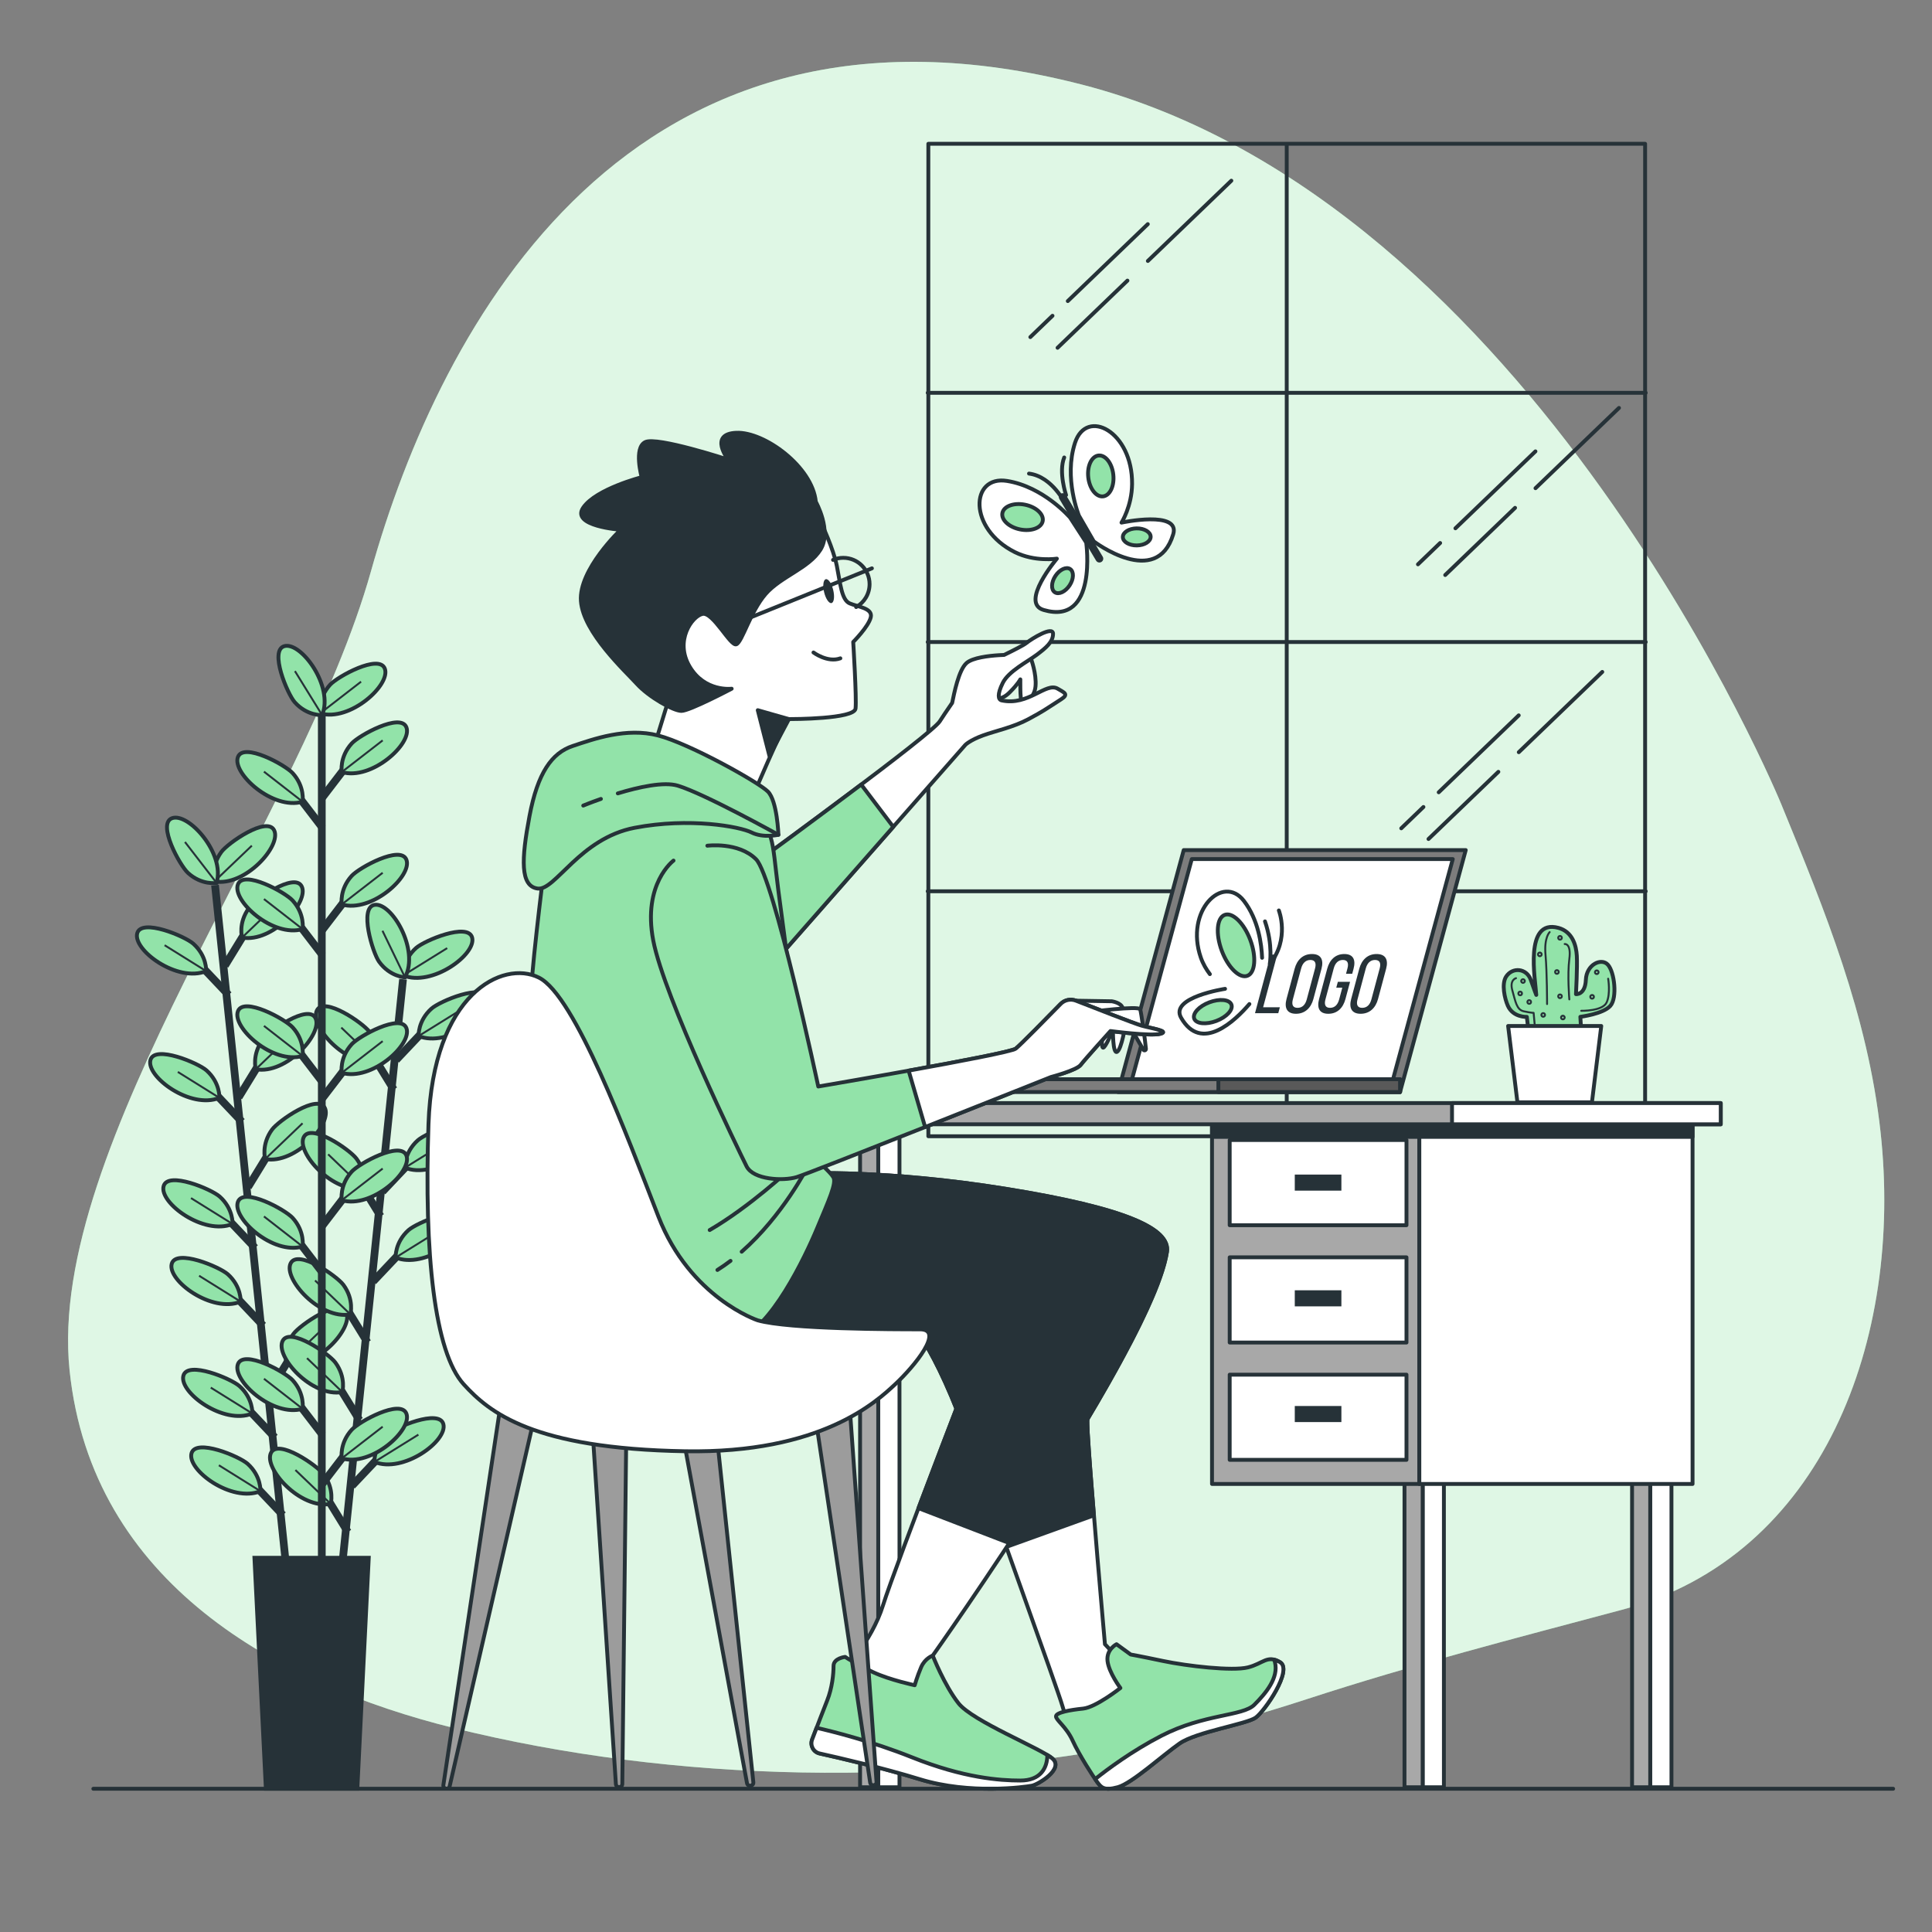 <?xml version="1.0" encoding="utf-8"?>
<!-- Generator: Adobe Illustrator 27.5.0, SVG Export Plug-In . SVG Version: 6.00 Build 0)  -->
<svg version="1.1" xmlns="http://www.w3.org/2000/svg" xmlns:xlink="http://www.w3.org/1999/xlink" x="0px" y="0px"
	 viewBox="0 0 500 500" style="enable-background:new 0 0 500 500;" xml:space="preserve">
<rect x="0" y="0" width="500" height="500" fill="#808080" stroke="none"/>
<g id="Background_Simple">
	<g>
		<path style="fill:#92E3A9;" d="M461,208.154c0,0-64-156.116-181-186.262S113.929,83.926,96,147.861
			C78.071,211.796,12,296.44,18,354.58c5.702,55.255,54.131,81.394,99.361,92.608c57.488,14.253,122.815,15.335,180.52,3.454
			c13.729-2.827,27.196-6.624,40.565-10.982c27.115-8.842,53.724-15.691,81.186-23.016c52.241-13.936,72.942-70.048,67.046-123.742
			C483.359,262.688,472.285,235.653,461,208.154z"/>
		<path style="opacity:0.7;fill:#FFFFFF;" d="M461,208.154c0,0-64-156.116-181-186.262S113.929,83.926,96,147.861
			C78.071,211.796,12,296.44,18,354.58c5.702,55.255,54.131,81.394,99.361,92.608c57.488,14.253,122.815,15.335,180.52,3.454
			c13.729-2.827,27.196-6.624,40.565-10.982c27.115-8.842,53.724-15.691,81.186-23.016c52.241-13.936,72.942-70.048,67.046-123.742
			C483.359,262.688,472.285,235.653,461,208.154z"/>
	</g>
</g>
<g id="Window">
	<g>
		
			<rect x="240.254" y="37.213" style="fill:none;stroke:#263238;stroke-linecap:round;stroke-linejoin:round;stroke-miterlimit:10;" width="185.499" height="256.845"/>
		
			<line style="fill:none;stroke:#263238;stroke-linecap:round;stroke-linejoin:round;stroke-miterlimit:10;" x1="333.003" y1="37.364" x2="333.003" y2="294.95"/>
		
			<line style="fill:none;stroke:#263238;stroke-linecap:round;stroke-linejoin:round;stroke-miterlimit:10;" x1="425.909" y1="166.157" x2="240.097" y2="166.157"/>
		
			<line style="fill:none;stroke:#263238;stroke-linecap:round;stroke-linejoin:round;stroke-miterlimit:10;" x1="425.909" y1="101.657" x2="240.097" y2="101.657"/>
		
			<line style="fill:none;stroke:#263238;stroke-linecap:round;stroke-linejoin:round;stroke-miterlimit:10;" x1="425.909" y1="230.657" x2="240.097" y2="230.657"/>
		<g>
			
				<line style="fill:none;stroke:#263238;stroke-linecap:round;stroke-linejoin:round;stroke-miterlimit:10;" x1="392.098" y1="131.43" x2="374.02" y2="148.813"/>
			
				<line style="fill:none;stroke:#263238;stroke-linecap:round;stroke-linejoin:round;stroke-miterlimit:10;" x1="418.991" y1="105.571" x2="397.387" y2="126.344"/>
			
				<line style="fill:none;stroke:#263238;stroke-linecap:round;stroke-linejoin:round;stroke-miterlimit:10;" x1="372.707" y1="140.529" x2="366.969" y2="146.046"/>
			
				<line style="fill:none;stroke:#263238;stroke-linecap:round;stroke-linejoin:round;stroke-miterlimit:10;" x1="397.37" y1="116.814" x2="376.664" y2="136.723"/>
		</g>
		<g>
			
				<line style="fill:none;stroke:#263238;stroke-linecap:round;stroke-linejoin:round;stroke-miterlimit:10;" x1="291.778" y1="72.621" x2="273.7" y2="90.004"/>
			
				<line style="fill:none;stroke:#263238;stroke-linecap:round;stroke-linejoin:round;stroke-miterlimit:10;" x1="318.671" y1="46.763" x2="297.066" y2="67.536"/>
			
				<line style="fill:none;stroke:#263238;stroke-linecap:round;stroke-linejoin:round;stroke-miterlimit:10;" x1="272.387" y1="81.72" x2="266.649" y2="87.238"/>
			
				<line style="fill:none;stroke:#263238;stroke-linecap:round;stroke-linejoin:round;stroke-miterlimit:10;" x1="297.05" y1="58.006" x2="276.345" y2="77.915"/>
		</g>
		<g>
			
				<line style="fill:none;stroke:#263238;stroke-linecap:round;stroke-linejoin:round;stroke-miterlimit:10;" x1="387.774" y1="199.751" x2="369.695" y2="217.134"/>
			
				<line style="fill:none;stroke:#263238;stroke-linecap:round;stroke-linejoin:round;stroke-miterlimit:10;" x1="414.666" y1="173.893" x2="393.062" y2="194.666"/>
			
				<line style="fill:none;stroke:#263238;stroke-linecap:round;stroke-linejoin:round;stroke-miterlimit:10;" x1="368.382" y1="208.85" x2="362.645" y2="214.367"/>
			
				<line style="fill:none;stroke:#263238;stroke-linecap:round;stroke-linejoin:round;stroke-miterlimit:10;" x1="393.046" y1="185.135" x2="372.34" y2="205.044"/>
		</g>
	</g>
</g>
<g id="Plants_2">
	<g>
		<g>
			<path style="fill:#92E3A9;stroke:#263238;stroke-linecap:round;stroke-linejoin:round;stroke-miterlimit:10;" d="
				M395.929,269.849l-0.784-6.683c0,0-3.55,0.206-4.918-2.883c-0.829-1.874-1.665-5.659-0.448-7.53
				c1.656-2.544,5.327-2.201,6.394,0.853c0.949,2.716,1.412,3.876,1.412,3.876c-0.228-3.931-3.188-19.758,5.722-17.352
				c3.619,0.978,4.614,4.482,4.774,7.243c0.16,2.761-0.217,9.908-0.217,9.908s2.39,0.257,2.555-3.711
				c0.166-3.968,4.019-5.775,5.711-3.894c1.692,1.881,2.476,8.564,0.618,10.651c-1.858,2.087-7.752,2.825-7.752,2.825l0.389,6.706
				L395.929,269.849z"/>
			<path style="fill:none;stroke:#263238;stroke-width:0.5;stroke-linecap:round;stroke-linejoin:round;stroke-miterlimit:10;" d="
				M401.051,241.232c0,0-1.473,1.339-1.072,5.893c0.402,4.554,0.402,12.725,0.402,12.725"/>
			<path style="fill:none;stroke:#263238;stroke-width:0.5;stroke-linecap:round;stroke-linejoin:round;stroke-miterlimit:10;" d="
				M404.936,244.313c0,0,1.741-0.268,1.205,3.884c-0.536,4.152,0,10.448,0,10.448"/>
			<path style="fill:none;stroke:#263238;stroke-width:0.5;stroke-linecap:round;stroke-linejoin:round;stroke-miterlimit:10;" d="
				M392.345,253.153c0,0-1.741,0.402-0.938,3.215c0.804,2.813,1.072,4.956,2.947,5.358c1.875,0.402,2.545,0.402,2.545,0.402
				l0.268,2.947"/>
			<path style="fill:none;stroke:#263238;stroke-width:0.5;stroke-linecap:round;stroke-linejoin:round;stroke-miterlimit:10;" d="
				M409.222,261.591c0,0,5.492,0.134,6.563-2.143c1.072-2.277,0.402-6.161,0.402-6.161"/>
			<path style="fill:none;stroke:#263238;stroke-width:0.5;stroke-linecap:round;stroke-linejoin:round;stroke-miterlimit:10;" d="
				M394.622,253.89c0,0.259-0.21,0.469-0.469,0.469c-0.259,0-0.469-0.21-0.469-0.469c0-0.259,0.21-0.469,0.469-0.469
				C394.412,253.421,394.622,253.631,394.622,253.89z"/>
			
				<circle style="fill:none;stroke:#263238;stroke-width:0.5;stroke-linecap:round;stroke-linejoin:round;stroke-miterlimit:10;" cx="395.76" cy="259.314" r="0.469"/>
			
				<circle style="fill:none;stroke:#263238;stroke-width:0.5;stroke-linecap:round;stroke-linejoin:round;stroke-miterlimit:10;" cx="393.417" cy="257.104" r="0.469"/>
			
				<circle style="fill:none;stroke:#263238;stroke-width:0.5;stroke-linecap:round;stroke-linejoin:round;stroke-miterlimit:10;" cx="402.926" cy="251.546" r="0.469"/>
			
				<circle style="fill:none;stroke:#263238;stroke-width:0.5;stroke-linecap:round;stroke-linejoin:round;stroke-miterlimit:10;" cx="398.506" cy="246.992" r="0.469"/>
			<path style="fill:none;stroke:#263238;stroke-width:0.5;stroke-linecap:round;stroke-linejoin:round;stroke-miterlimit:10;" d="
				M404.936,263.333c0,0.259-0.21,0.469-0.469,0.469c-0.259,0-0.469-0.21-0.469-0.469c0-0.259,0.21-0.469,0.469-0.469
				C404.726,262.864,404.936,263.074,404.936,263.333z"/>
			<path style="fill:none;stroke:#263238;stroke-width:0.5;stroke-linecap:round;stroke-linejoin:round;stroke-miterlimit:10;" d="
				M399.846,262.663c0,0.259-0.21,0.469-0.469,0.469c-0.259,0-0.469-0.21-0.469-0.469c0-0.259,0.21-0.469,0.469-0.469
				C399.636,262.194,399.846,262.404,399.846,262.663z"/>
			
				<circle style="fill:none;stroke:#263238;stroke-width:0.5;stroke-linecap:round;stroke-linejoin:round;stroke-miterlimit:10;" cx="403.73" cy="242.706" r="0.469"/>
			<path style="fill:none;stroke:#263238;stroke-width:0.5;stroke-linecap:round;stroke-linejoin:round;stroke-miterlimit:10;" d="
				M413.709,251.613c0,0.259-0.21,0.469-0.469,0.469s-0.469-0.21-0.469-0.469s0.21-0.469,0.469-0.469
				S413.709,251.354,413.709,251.613z"/>
			
				<circle style="fill:none;stroke:#263238;stroke-width:0.5;stroke-linecap:round;stroke-linejoin:round;stroke-miterlimit:10;" cx="412.034" cy="257.975" r="0.469"/>
			
				<circle style="fill:none;stroke:#263238;stroke-width:0.5;stroke-linecap:round;stroke-linejoin:round;stroke-miterlimit:10;" cx="403.73" cy="257.841" r="0.469"/>
		</g>
		<polygon style="fill:#FFFFFF;stroke:#263238;stroke-linecap:round;stroke-linejoin:round;stroke-miterlimit:10;" points="
			414.404,265.522 390.3,265.522 392.711,285.28 411.994,285.28 		"/>
	</g>
</g>
<g id="Plants_1">
	<g>
		<g>
			
				<line style="fill:none;stroke:#263238;stroke-width:2;stroke-miterlimit:10;" x1="55.651" y1="229.087" x2="74.096" y2="405.822"/>
			<g>
				<g>
					
						<line style="fill:none;stroke:#263238;stroke-width:2;stroke-miterlimit:10;" x1="71.123" y1="371.999" x2="62.761" y2="363.168"/>
					<path style="fill:#92E3A9;stroke:#263238;stroke-miterlimit:10;" d="M65.302,365.814c0,0,0.239-3.907-3.328-7.093
						c-2.146-1.917-13.442-6.669-14.514-2.69C46.294,360.358,57.856,368.855,65.302,365.814z"/>
					
						<line style="fill:none;stroke:#263238;stroke-width:0.5;stroke-miterlimit:10;" x1="65.302" y1="365.814" x2="54.548" y2="359.113"/>
				</g>
				<g>
					
						<line style="fill:none;stroke:#263238;stroke-width:2;stroke-miterlimit:10;" x1="73.22" y1="392.099" x2="64.859" y2="383.267"/>
					<path style="fill:#92E3A9;stroke:#263238;stroke-miterlimit:10;" d="M67.399,385.914c0,0,0.239-3.907-3.328-7.093
						c-2.146-1.917-13.442-6.669-14.514-2.69C48.392,380.457,59.953,388.955,67.399,385.914z"/>
					
						<line style="fill:none;stroke:#263238;stroke-width:0.5;stroke-miterlimit:10;" x1="67.399" y1="385.914" x2="56.646" y2="379.212"/>
				</g>
				<g>
					
						<line style="fill:none;stroke:#263238;stroke-width:2;stroke-miterlimit:10;" x1="66.004" y1="322.952" x2="57.643" y2="314.121"/>
					<path style="fill:#92E3A9;stroke:#263238;stroke-miterlimit:10;" d="M60.183,316.767c0,0,0.239-3.907-3.328-7.093
						c-2.146-1.917-13.442-6.669-14.514-2.69C41.176,311.31,52.737,319.808,60.183,316.767z"/>
					
						<line style="fill:none;stroke:#263238;stroke-width:0.5;stroke-miterlimit:10;" x1="60.183" y1="316.767" x2="49.43" y2="310.066"/>
				</g>
				<g>
					
						<line style="fill:none;stroke:#263238;stroke-width:2;stroke-miterlimit:10;" x1="68.102" y1="343.052" x2="59.74" y2="334.22"/>
					<path style="fill:#92E3A9;stroke:#263238;stroke-miterlimit:10;" d="M62.281,336.866c0,0,0.239-3.907-3.328-7.093
						c-2.146-1.917-13.442-6.669-14.514-2.69C43.273,331.41,54.835,339.908,62.281,336.866z"/>
					
						<line style="fill:none;stroke:#263238;stroke-width:0.5;stroke-miterlimit:10;" x1="62.281" y1="336.866" x2="51.527" y2="330.165"/>
				</g>
				<g>
					
						<line style="fill:none;stroke:#263238;stroke-width:2;stroke-miterlimit:10;" x1="62.597" y1="290.302" x2="54.235" y2="281.47"/>
					<path style="fill:#92E3A9;stroke:#263238;stroke-miterlimit:10;" d="M56.776,284.116c0,0,0.239-3.907-3.328-7.093
						c-2.146-1.917-13.442-6.669-14.514-2.69C37.768,278.66,49.33,287.157,56.776,284.116z"/>
					
						<line style="fill:none;stroke:#263238;stroke-width:0.5;stroke-miterlimit:10;" x1="56.776" y1="284.116" x2="46.022" y2="277.415"/>
				</g>
				<g>
					
						<line style="fill:none;stroke:#263238;stroke-width:2;stroke-miterlimit:10;" x1="59.174" y1="257.508" x2="50.813" y2="248.677"/>
					<path style="fill:#92E3A9;stroke:#263238;stroke-miterlimit:10;" d="M53.353,251.323c0,0,0.239-3.907-3.328-7.093
						c-2.146-1.917-13.442-6.669-14.514-2.691C34.346,245.867,45.907,254.364,53.353,251.323z"/>
					
						<line style="fill:none;stroke:#263238;stroke-width:0.5;stroke-miterlimit:10;" x1="53.353" y1="251.323" x2="42.6" y2="244.622"/>
				</g>
				<g>
					
						<line style="fill:none;stroke:#263238;stroke-width:2;stroke-miterlimit:10;" x1="69.717" y1="360.107" x2="76.075" y2="349.739"/>
					<path style="fill:#92E3A9;stroke:#263238;stroke-miterlimit:10;" d="M74.136,352.853c0,0-1.041-3.773,1.792-7.627
						c1.704-2.319,11.775-9.3,13.645-5.629C91.607,343.59,82.049,354.291,74.136,352.853z"/>
					
						<line style="fill:none;stroke:#263238;stroke-width:0.5;stroke-miterlimit:10;" x1="74.136" y1="352.853" x2="83.819" y2="343.598"/>
				</g>
				<g>
					
						<line style="fill:none;stroke:#263238;stroke-width:2;stroke-miterlimit:10;" x1="64.197" y1="307.214" x2="70.555" y2="296.846"/>
					<path style="fill:#92E3A9;stroke:#263238;stroke-miterlimit:10;" d="M68.616,299.96c0,0-1.041-3.773,1.792-7.627
						c1.704-2.319,11.775-9.3,13.645-5.629C86.087,290.697,76.529,301.398,68.616,299.96z"/>
					
						<line style="fill:none;stroke:#263238;stroke-width:0.5;stroke-miterlimit:10;" x1="68.616" y1="299.96" x2="78.299" y2="290.705"/>
				</g>
				<g>
					
						<line style="fill:none;stroke:#263238;stroke-width:2;stroke-miterlimit:10;" x1="61.772" y1="283.97" x2="68.13" y2="273.602"/>
					<path style="fill:#92E3A9;stroke:#263238;stroke-miterlimit:10;" d="M66.19,276.716c0,0-1.041-3.773,1.792-7.627
						c1.704-2.319,11.775-9.3,13.645-5.629C83.661,267.452,74.104,278.154,66.19,276.716z"/>
					
						<line style="fill:none;stroke:#263238;stroke-width:0.5;stroke-miterlimit:10;" x1="66.19" y1="276.716" x2="75.873" y2="267.461"/>
				</g>
				<g>
					
						<line style="fill:none;stroke:#263238;stroke-width:2;stroke-miterlimit:10;" x1="58.215" y1="249.893" x2="64.573" y2="239.525"/>
					<path style="fill:#92E3A9;stroke:#263238;stroke-miterlimit:10;" d="M62.634,242.639c0,0-1.041-3.773,1.792-7.627
						c1.704-2.319,11.775-9.3,13.645-5.629C80.105,233.376,70.547,244.077,62.634,242.639z"/>
					
						<line style="fill:none;stroke:#263238;stroke-width:0.5;stroke-miterlimit:10;" x1="62.634" y1="242.639" x2="72.317" y2="233.384"/>
					<path style="fill:#92E3A9;stroke:#263238;stroke-miterlimit:10;" d="M55.496,228.106c0,0-1.041-3.773,1.792-7.627
						c1.704-2.319,11.775-9.3,13.645-5.629C72.967,218.843,63.409,229.544,55.496,228.106z"/>
					
						<line style="fill:none;stroke:#263238;stroke-width:0.5;stroke-miterlimit:10;" x1="55.496" y1="228.106" x2="65.179" y2="218.851"/>
					<path style="fill:#92E3A9;stroke:#263238;stroke-miterlimit:10;" d="M56.057,228.505c0,0-3.861,0.639-7.397-2.582
						c-2.127-1.938-8.014-12.685-4.167-14.16C48.677,210.159,58.318,220.786,56.057,228.505z"/>
					
						<line style="fill:none;stroke:#263238;stroke-width:0.5;stroke-miterlimit:10;" x1="56.057" y1="228.505" x2="47.869" y2="217.905"/>
				</g>
			</g>
		</g>
		<g>
			
				<line style="fill:none;stroke:#263238;stroke-width:2;stroke-miterlimit:10;" x1="104.299" y1="253.427" x2="85.958" y2="430.172"/>
			<g>
				<g>
					
						<line style="fill:none;stroke:#263238;stroke-width:2;stroke-miterlimit:10;" x1="90.013" y1="396.462" x2="83.649" y2="386.098"/>
					<path style="fill:#92E3A9;stroke:#263238;stroke-miterlimit:10;" d="M85.59,389.211c0,0,1.038-3.774-1.796-7.626
						c-1.706-2.318-11.781-9.294-13.649-5.621C68.114,379.958,77.678,390.654,85.59,389.211z"/>
					
						<line style="fill:none;stroke:#263238;stroke-width:0.5;stroke-miterlimit:10;" x1="85.59" y1="389.211" x2="76.447" y2="380.439"/>
				</g>
				<g>
					
						<line style="fill:none;stroke:#263238;stroke-width:2;stroke-miterlimit:10;" x1="95.103" y1="347.412" x2="88.739" y2="337.048"/>
					<path style="fill:#92E3A9;stroke:#263238;stroke-miterlimit:10;" d="M90.68,340.16c0,0,1.039-3.774-1.796-7.626
						c-1.706-2.318-11.781-9.293-13.649-5.621C73.204,330.908,82.768,341.603,90.68,340.16z"/>
					
						<line style="fill:none;stroke:#263238;stroke-width:0.5;stroke-miterlimit:10;" x1="90.68" y1="340.16" x2="81.537" y2="331.389"/>
				</g>
				<g>
					
						<line style="fill:none;stroke:#263238;stroke-width:2;stroke-miterlimit:10;" x1="93.017" y1="367.513" x2="86.653" y2="357.149"/>
					<path style="fill:#92E3A9;stroke:#263238;stroke-miterlimit:10;" d="M88.594,360.261c0,0,1.039-3.774-1.796-7.626
						c-1.706-2.318-11.781-9.293-13.649-5.621C71.118,351.008,80.682,361.704,88.594,360.261z"/>
					
						<line style="fill:none;stroke:#263238;stroke-width:0.5;stroke-miterlimit:10;" x1="88.594" y1="360.261" x2="79.451" y2="351.49"/>
				</g>
				<g>
					
						<line style="fill:none;stroke:#263238;stroke-width:2;stroke-miterlimit:10;" x1="98.491" y1="314.759" x2="92.127" y2="304.395"/>
					<path style="fill:#92E3A9;stroke:#263238;stroke-miterlimit:10;" d="M94.068,307.508c0,0,1.039-3.774-1.796-7.626
						c-1.706-2.318-11.781-9.293-13.649-5.621C76.592,298.255,86.156,308.951,94.068,307.508z"/>
					
						<line style="fill:none;stroke:#263238;stroke-width:0.5;stroke-miterlimit:10;" x1="94.068" y1="307.508" x2="84.925" y2="298.736"/>
				</g>
				<g>
					
						<line style="fill:none;stroke:#263238;stroke-width:2;stroke-miterlimit:10;" x1="101.894" y1="281.964" x2="95.53" y2="271.6"/>
					<path style="fill:#92E3A9;stroke:#263238;stroke-miterlimit:10;" d="M97.471,274.712c0,0,1.039-3.774-1.796-7.626
						c-1.706-2.318-11.781-9.293-13.649-5.621C79.995,265.46,89.559,276.156,97.471,274.712z"/>
					
						<line style="fill:none;stroke:#263238;stroke-width:0.5;stroke-miterlimit:10;" x1="97.471" y1="274.712" x2="88.328" y2="265.941"/>
				</g>
				<g>
					
						<line style="fill:none;stroke:#263238;stroke-width:2;stroke-miterlimit:10;" x1="91.087" y1="384.535" x2="99.443" y2="375.698"/>
					<path style="fill:#92E3A9;stroke:#263238;stroke-miterlimit:10;" d="M96.904,378.346c0,0-0.242-3.906,3.324-7.095
						c2.145-1.918,13.438-6.677,14.512-2.699C115.908,372.879,104.352,381.383,96.904,378.346z"/>
					
						<line style="fill:none;stroke:#263238;stroke-width:0.5;stroke-miterlimit:10;" x1="96.904" y1="378.346" x2="108.285" y2="371.283"/>
				</g>
				<g>
					
						<line style="fill:none;stroke:#263238;stroke-width:2;stroke-miterlimit:10;" x1="96.576" y1="331.639" x2="104.932" y2="322.802"/>
					<path style="fill:#92E3A9;stroke:#263238;stroke-miterlimit:10;" d="M102.393,325.45c0,0-0.242-3.906,3.324-7.094
						c2.145-1.918,13.438-6.677,14.512-2.699C121.397,319.983,109.841,328.487,102.393,325.45z"/>
					
						<line style="fill:none;stroke:#263238;stroke-width:0.5;stroke-miterlimit:10;" x1="102.393" y1="325.45" x2="113.774" y2="318.387"/>
				</g>
				<g>
					
						<line style="fill:none;stroke:#263238;stroke-width:2;stroke-miterlimit:10;" x1="98.988" y1="308.393" x2="107.344" y2="299.557"/>
					<path style="fill:#92E3A9;stroke:#263238;stroke-miterlimit:10;" d="M104.805,302.204c0,0-0.242-3.906,3.324-7.094
						c2.145-1.918,13.438-6.677,14.512-2.699C123.809,296.737,112.253,305.241,104.805,302.204z"/>
					
						<line style="fill:none;stroke:#263238;stroke-width:0.5;stroke-miterlimit:10;" x1="104.805" y1="302.204" x2="116.186" y2="295.141"/>
				</g>
				<g>
					
						<line style="fill:none;stroke:#263238;stroke-width:2;stroke-miterlimit:10;" x1="102.524" y1="274.315" x2="110.88" y2="265.478"/>
					<path style="fill:#92E3A9;stroke:#263238;stroke-miterlimit:10;" d="M108.341,268.126c0,0-0.242-3.906,3.324-7.095
						c2.145-1.918,13.438-6.677,14.512-2.699C127.345,262.658,115.789,271.163,108.341,268.126z"/>
					
						<line style="fill:none;stroke:#263238;stroke-width:0.5;stroke-miterlimit:10;" x1="108.341" y1="268.126" x2="119.722" y2="261.063"/>
					<path style="fill:#92E3A9;stroke:#263238;stroke-miterlimit:10;" d="M104.349,252.434c0,0-0.241-3.906,3.324-7.094
						c2.145-1.918,13.438-6.677,14.512-2.699C123.353,246.967,111.796,255.471,104.349,252.434z"/>
					
						<line style="fill:none;stroke:#263238;stroke-width:0.5;stroke-miterlimit:10;" x1="104.349" y1="252.434" x2="115.73" y2="245.372"/>
					<path style="fill:#92E3A9;stroke:#263238;stroke-miterlimit:10;" d="M104.816,252.941c0,0-3.91-0.169-6.707-4.049
						c-1.683-2.334-5.231-14.064-1.162-14.715C101.371,233.468,108.617,245.852,104.816,252.941z"/>
					
						<line style="fill:none;stroke:#263238;stroke-width:0.5;stroke-miterlimit:10;" x1="104.816" y1="252.941" x2="98.985" y2="240.882"/>
				</g>
			</g>
		</g>
		
			<line style="fill:none;stroke:#263238;stroke-width:2;stroke-miterlimit:10;" x1="83.281" y1="181.456" x2="83.281" y2="404.961"/>
		<g>
			<g>
				
					<line style="fill:none;stroke:#263238;stroke-width:2;stroke-miterlimit:10;" x1="83.459" y1="371.355" x2="76.06" y2="361.703"/>
				<path style="fill:#92E3A9;stroke:#263238;stroke-miterlimit:10;" d="M78.312,364.599c0,0,0.643-3.861-2.574-7.4
					c-1.936-2.129-12.677-8.028-14.156-4.182C59.973,357.199,70.59,366.851,78.312,364.599z"/>
				
					<line style="fill:none;stroke:#263238;stroke-width:0.5;stroke-miterlimit:10;" x1="78.312" y1="364.599" x2="68.312" y2="356.818"/>
			</g>
			<g>
				
					<line style="fill:none;stroke:#263238;stroke-width:2;stroke-miterlimit:10;" x1="83.459" y1="329.353" x2="76.06" y2="319.701"/>
				<path style="fill:#92E3A9;stroke:#263238;stroke-miterlimit:10;" d="M78.312,322.596c0,0,0.643-3.861-2.574-7.4
					c-1.936-2.129-12.677-8.028-14.156-4.182C59.973,315.197,70.59,324.849,78.312,322.596z"/>
				
					<line style="fill:none;stroke:#263238;stroke-width:0.5;stroke-miterlimit:10;" x1="78.312" y1="322.596" x2="68.312" y2="314.815"/>
			</g>
			<g>
				
					<line style="fill:none;stroke:#263238;stroke-width:2;stroke-miterlimit:10;" x1="83.459" y1="280.039" x2="76.06" y2="270.387"/>
				<path style="fill:#92E3A9;stroke:#263238;stroke-miterlimit:10;" d="M78.312,273.283c0,0,0.643-3.861-2.574-7.4
					c-1.936-2.129-12.677-8.028-14.156-4.182C59.973,265.883,70.59,275.535,78.312,273.283z"/>
				
					<line style="fill:none;stroke:#263238;stroke-width:0.5;stroke-miterlimit:10;" x1="78.312" y1="273.283" x2="68.312" y2="265.502"/>
			</g>
			<g>
				
					<line style="fill:none;stroke:#263238;stroke-width:2;stroke-miterlimit:10;" x1="83.459" y1="247.211" x2="76.06" y2="237.559"/>
				<path style="fill:#92E3A9;stroke:#263238;stroke-miterlimit:10;" d="M78.312,240.455c0,0,0.643-3.861-2.574-7.4
					c-1.936-2.129-12.677-8.028-14.156-4.182C59.973,233.055,70.59,242.707,78.312,240.455z"/>
				
					<line style="fill:none;stroke:#263238;stroke-width:0.5;stroke-miterlimit:10;" x1="78.312" y1="240.455" x2="68.312" y2="232.674"/>
			</g>
			<g>
				
					<line style="fill:none;stroke:#263238;stroke-width:2;stroke-miterlimit:10;" x1="83.459" y1="214.24" x2="76.06" y2="204.588"/>
				<path style="fill:#92E3A9;stroke:#263238;stroke-miterlimit:10;" d="M78.312,207.484c0,0,0.643-3.861-2.574-7.4
					c-1.936-2.129-12.677-8.028-14.156-4.182C59.973,200.084,70.59,209.736,78.312,207.484z"/>
				
					<line style="fill:none;stroke:#263238;stroke-width:0.5;stroke-miterlimit:10;" x1="78.312" y1="207.484" x2="68.312" y2="199.702"/>
			</g>
			<g>
				
					<line style="fill:none;stroke:#263238;stroke-width:2;stroke-miterlimit:10;" x1="83.296" y1="384.181" x2="90.696" y2="374.529"/>
				<path style="fill:#92E3A9;stroke:#263238;stroke-miterlimit:10;" d="M88.443,377.425c0,0-0.643-3.861,2.574-7.4
					c1.936-2.129,12.677-8.028,14.156-4.182C106.782,370.025,96.165,379.677,88.443,377.425z"/>
				
					<line style="fill:none;stroke:#263238;stroke-width:0.5;stroke-miterlimit:10;" x1="88.443" y1="377.425" x2="99.035" y2="369.225"/>
			</g>
			<g>
				
					<line style="fill:none;stroke:#263238;stroke-width:2;stroke-miterlimit:10;" x1="83.296" y1="317.379" x2="90.696" y2="307.727"/>
				<path style="fill:#92E3A9;stroke:#263238;stroke-miterlimit:10;" d="M88.443,310.622c0,0-0.643-3.861,2.574-7.4
					c1.936-2.129,12.677-8.028,14.156-4.182C106.782,303.223,96.165,312.874,88.443,310.622z"/>
				
					<line style="fill:none;stroke:#263238;stroke-width:0.5;stroke-miterlimit:10;" x1="88.443" y1="310.622" x2="99.035" y2="302.422"/>
			</g>
			<g>
				
					<line style="fill:none;stroke:#263238;stroke-width:2;stroke-miterlimit:10;" x1="83.296" y1="284.407" x2="90.696" y2="274.755"/>
				<path style="fill:#92E3A9;stroke:#263238;stroke-miterlimit:10;" d="M88.443,277.651c0,0-0.643-3.861,2.574-7.4
					c1.936-2.129,12.677-8.028,14.156-4.182C106.782,270.251,96.165,279.903,88.443,277.651z"/>
				
					<line style="fill:none;stroke:#263238;stroke-width:0.5;stroke-miterlimit:10;" x1="88.443" y1="277.651" x2="99.035" y2="269.451"/>
			</g>
			<g>
				
					<line style="fill:none;stroke:#263238;stroke-width:2;stroke-miterlimit:10;" x1="83.296" y1="240.828" x2="90.696" y2="231.176"/>
				<path style="fill:#92E3A9;stroke:#263238;stroke-miterlimit:10;" d="M88.443,234.072c0,0-0.643-3.861,2.574-7.4
					c1.936-2.129,12.677-8.028,14.156-4.183C106.782,226.672,96.165,236.324,88.443,234.072z"/>
				
					<line style="fill:none;stroke:#263238;stroke-width:0.5;stroke-miterlimit:10;" x1="88.443" y1="234.072" x2="99.035" y2="225.872"/>
			</g>
			<g>
				
					<line style="fill:none;stroke:#263238;stroke-width:2;stroke-miterlimit:10;" x1="83.296" y1="206.566" x2="90.696" y2="196.915"/>
				<path style="fill:#92E3A9;stroke:#263238;stroke-miterlimit:10;" d="M88.443,199.81c0,0-0.643-3.861,2.574-7.4
					c1.936-2.129,12.677-8.028,14.156-4.182C106.782,192.41,96.165,202.062,88.443,199.81z"/>
				
					<line style="fill:none;stroke:#263238;stroke-width:0.5;stroke-miterlimit:10;" x1="88.443" y1="199.81" x2="99.035" y2="191.61"/>
				<path style="fill:#92E3A9;stroke:#263238;stroke-miterlimit:10;" d="M82.853,184.615c0,0-0.644-3.861,2.574-7.4
					c1.936-2.129,12.677-8.028,14.156-4.182C101.191,177.215,90.574,186.867,82.853,184.615z"/>
				
					<line style="fill:none;stroke:#263238;stroke-width:0.5;stroke-miterlimit:10;" x1="82.853" y1="184.615" x2="93.444" y2="176.415"/>
				<path style="fill:#92E3A9;stroke:#263238;stroke-miterlimit:10;" d="M83.369,185.07c0,0-3.907,0.235-7.089-3.336
					c-1.915-2.148-6.654-13.449-2.675-14.516C77.934,166.057,86.419,177.627,83.369,185.07z"/>
				
					<line style="fill:none;stroke:#263238;stroke-width:0.5;stroke-miterlimit:10;" x1="83.369" y1="185.07" x2="76.326" y2="173.677"/>
			</g>
		</g>
		<polygon style="fill:#263238;stroke:#263238;stroke-miterlimit:10;" points="92.476,462.929 68.806,462.929 65.847,403.15 
			95.435,403.15 		"/>
	</g>
</g>
<g id="Device">
	<g>
		<polygon style="fill:#7D7D7D;stroke:#263238;stroke-linecap:round;stroke-linejoin:round;stroke-miterlimit:10;" points="
			306.345,220 379.332,220 362.332,282.623 289.345,282.623 		"/>
		<polygon style="fill:#FFFFFF;stroke:#263238;stroke-linecap:round;stroke-linejoin:round;stroke-miterlimit:10;" points="
			308.431,222.333 375.979,222.333 360.246,280.289 292.698,280.289 		"/>
		<g>
			<g>
				<path style="fill:#263238;" d="M324.794,262.214l4.059-15.162h1.69l-3.647,13.624h4.332l-0.412,1.538H324.794z"/>
				<path style="fill:#263238;" d="M335.048,250.712c0.62-2.317,2.167-3.812,4.486-3.812c2.339,0,3.087,1.495,2.466,3.812
					l-2.099,7.841c-0.615,2.296-2.169,3.812-4.507,3.812c-2.319,0-3.06-1.516-2.445-3.812L335.048,250.712z M334.592,258.64
					c-0.371,1.386,0,2.188,1.213,2.188c1.235,0,2.012-0.802,2.383-2.188l2.145-8.014c0.365-1.364,0.023-2.188-1.211-2.188
					c-1.213,0-2.019,0.824-2.385,2.188L334.592,258.64z"/>
				<path style="fill:#263238;" d="M350.3,250.712l-0.348,1.3h-1.603l0.371-1.386c0.365-1.364,0.044-2.188-1.19-2.188
					c-1.212,0-1.996,0.824-2.362,2.188l-2.145,8.014c-0.365,1.365-0.021,2.188,1.19,2.188c1.234,0,1.996-0.823,2.362-2.188
					l0.812-3.033h-1.559l0.406-1.516h3.162l-1.194,4.462c-0.615,2.296-2.103,3.812-4.442,3.812c-2.317,0-2.994-1.516-2.38-3.812
					l2.099-7.841c0.615-2.295,2.103-3.812,4.421-3.812C350.238,246.9,350.915,248.417,350.3,250.712z"/>
				<path style="fill:#263238;" d="M351.778,250.712c0.62-2.317,2.167-3.812,4.486-3.812c2.339,0,3.087,1.495,2.466,3.812
					l-2.099,7.841c-0.615,2.296-2.169,3.812-4.507,3.812c-2.319,0-3.06-1.516-2.445-3.812L351.778,250.712z M351.322,258.64
					c-0.371,1.386,0,2.188,1.213,2.188c1.235,0,2.012-0.802,2.383-2.188l2.145-8.014c0.365-1.364,0.023-2.188-1.211-2.188
					c-1.213,0-2.019,0.824-2.385,2.188L351.322,258.64z"/>
			</g>
			<path style="fill:none;stroke:#263238;stroke-linecap:round;stroke-linejoin:round;stroke-miterlimit:10;" d="M326.628,247.877
				c-0.132-3.443-0.927-9.804-4.703-14.723c-5.449-7.1-15.327,2.554-11.163,14.639c0.578,1.679,1.446,3.125,2.354,4.311"/>
			<path style="fill:none;stroke:#263238;stroke-linecap:round;stroke-linejoin:round;stroke-miterlimit:10;" d="M317.046,255.909
				c0,0-14.412,2.188-11.379,7.48c5.258,9.175,13.985,0.751,17.674-3.544"/>
			<path style="fill:#92E3A9;stroke:#263238;stroke-linecap:round;stroke-linejoin:round;stroke-miterlimit:10;" d="
				M323.582,243.277c1.62,4.352,1.277,8.496-0.766,9.256s-5.012-2.151-6.631-6.503c-1.62-4.352-1.277-8.496,0.766-9.256
				C318.993,236.014,321.962,238.925,323.582,243.277z"/>
			<path style="fill:#92E3A9;stroke:#263238;stroke-linecap:round;stroke-linejoin:round;stroke-miterlimit:10;" d="
				M309.065,263.637c0.504,1.329,3.067,1.589,5.725,0.581c2.658-1.008,4.404-2.903,3.9-4.232c-0.504-1.329-3.067-1.589-5.725-0.581
				C310.307,260.413,308.561,262.308,309.065,263.637z"/>
			<path style="fill:none;stroke:#263238;stroke-linecap:round;stroke-linejoin:round;stroke-miterlimit:10;" d="M330.966,235.623
				c0,0,2.903,7.36-2.347,13.871c0,0,0.889-4.813-1.241-11.04"/>
		</g>
		
			<rect x="260.011" y="279.295" style="fill:#7D7D7D;stroke:#263238;stroke-linecap:round;stroke-linejoin:round;stroke-miterlimit:10;" width="102.321" height="3.328"/>
		
			<rect x="315.314" y="279.295" style="fill:#595959;stroke:#263238;stroke-linecap:round;stroke-linejoin:round;stroke-miterlimit:10;" width="47.019" height="3.328"/>
	</g>
</g>
<g id="Table">
	<g>
		<g>
			
				<rect x="227.285" y="287.93" style="fill:#FFFFFF;stroke:#263238;stroke-linecap:round;stroke-linejoin:round;stroke-miterlimit:10;" width="5.5" height="174.612"/>
			
				<rect x="222.587" y="287.93" transform="matrix(-1 -1.224647e-16 1.224647e-16 -1 449.871 750.472)" style="fill:#A8A8A8;stroke:#263238;stroke-linecap:round;stroke-linejoin:round;stroke-miterlimit:10;" width="4.698" height="174.612"/>
		</g>
		<g>
			
				<rect x="368.18" y="379.294" style="fill:#FFFFFF;stroke:#263238;stroke-linecap:round;stroke-linejoin:round;stroke-miterlimit:10;" width="5.5" height="83.248"/>
			
				<rect x="363.483" y="379.294" transform="matrix(-1 -1.224647e-16 1.224647e-16 -1 731.663 841.836)" style="fill:#A8A8A8;stroke:#263238;stroke-linecap:round;stroke-linejoin:round;stroke-miterlimit:10;" width="4.698" height="83.248"/>
		</g>
		<g>
			<g>
				
					<rect x="427.073" y="379.294" style="fill:#FFFFFF;stroke:#263238;stroke-linecap:round;stroke-linejoin:round;stroke-miterlimit:10;" width="5.5" height="83.248"/>
				
					<rect x="422.375" y="379.294" transform="matrix(-1 -1.224647e-16 1.224647e-16 -1 849.448 841.836)" style="fill:#A8A8A8;stroke:#263238;stroke-linecap:round;stroke-linejoin:round;stroke-miterlimit:10;" width="4.698" height="83.248"/>
			</g>
			<g>
				
					<rect x="313.667" y="289.628" transform="matrix(-1 -1.224647e-16 1.224647e-16 -1 680.991 673.674)" style="fill:#A8A8A8;stroke:#263238;stroke-linecap:round;stroke-linejoin:round;stroke-miterlimit:10;" width="53.656" height="94.418"/>
				
					<rect x="367.323" y="289.628" style="fill:#FFFFFF;stroke:#263238;stroke-linecap:round;stroke-linejoin:round;stroke-miterlimit:10;" width="70.71" height="94.418"/>
				<polygon style="fill:#263238;stroke:#263238;stroke-linecap:round;stroke-linejoin:round;stroke-miterlimit:10;" points="
					367.323,289.628 313.667,289.628 313.667,294.225 367.323,294.225 438.033,294.225 438.033,289.628 				"/>
				<g>
					
						<rect x="318.243" y="295.035" style="fill:#FFFFFF;stroke:#263238;stroke-linecap:round;stroke-linejoin:round;stroke-miterlimit:10;" width="45.753" height="22.045"/>
					<rect x="335.088" y="303.978" style="fill:#263238;" width="12.062" height="4.159"/>
				</g>
				<g>
					
						<rect x="318.243" y="325.399" style="fill:#FFFFFF;stroke:#263238;stroke-linecap:round;stroke-linejoin:round;stroke-miterlimit:10;" width="45.753" height="22.045"/>
					<rect x="335.088" y="333.925" style="fill:#263238;" width="12.062" height="4.159"/>
				</g>
				<g>
					
						<rect x="318.243" y="355.762" style="fill:#FFFFFF;stroke:#263238;stroke-linecap:round;stroke-linejoin:round;stroke-miterlimit:10;" width="45.753" height="22.045"/>
					<rect x="335.088" y="363.873" style="fill:#263238;" width="12.062" height="4.159"/>
				</g>
			</g>
			<g>
				
					<rect x="215" y="285.48" style="fill:#A8A8A8;stroke:#263238;stroke-linecap:round;stroke-linejoin:round;stroke-miterlimit:10;" width="230.326" height="5.49"/>
				
					<rect x="375.78" y="285.48" style="fill:#FFFFFF;stroke:#263238;stroke-linecap:round;stroke-linejoin:round;stroke-miterlimit:10;" width="69.546" height="5.49"/>
			</g>
		</g>
	</g>
</g>
<g id="Character">
	<g>
		<g>
			<path style="fill:#FFFFFF;stroke:#263238;stroke-linecap:round;stroke-linejoin:round;stroke-miterlimit:10;" d="
				M234.532,341.362c0,0,6.862,4.751,17.037,34.104c3.386,9.768,22.389,62.391,23.389,66.057c1,3.667,3,8,6,8s14-14,12.667-15.667
				c-1.333-1.667-7.667-8.333-7.667-8.333s-3.781-42.602-4.448-54.602c-0.667-12,2.059-26.456-4.275-36.122
				c-6.333-9.667-34.333,0.333-34.333,0.333L234.532,341.362z"/>
			<g>
				<path style="fill:#92E3A9;stroke:#263238;stroke-linecap:round;stroke-linejoin:round;stroke-miterlimit:10;" d="
					M288.957,425.523c0,0-2.667,1.333-2.333,4.333c0.333,3,3.333,7,3.333,7s-6.333,5-9.667,5.333c-3.333,0.333-7,1-7,2
					s2.667,2.667,4.333,6.333c1.667,3.667,5.333,9.333,6.333,10.667c1,1.333,1.667,2.333,5.333,1.333
					c3.667-1,11.667-8.333,16-11.333c4.333-3,17.333-5,19.667-6.667c2.333-1.667,9.667-12.333,6.333-14.333
					c-3.333-2-4.333,0.333-8.333,1.333s-15.667-0.333-22-1.667c-6.333-1.333-8.333-1.667-8.333-1.667L288.957,425.523z"/>
				<path style="fill:#FFFFFF;stroke:#263238;stroke-linecap:round;stroke-linejoin:round;stroke-miterlimit:10;" d="
					M283.419,460.429c0.219,0.32,0.404,0.582,0.538,0.761c1,1.333,1.667,2.333,5.333,1.333c3.667-1,11.667-8.333,16-11.333
					c4.333-3,17.333-5,19.667-6.667c2.333-1.667,9.667-12.333,6.333-14.333c-0.563-0.338-1.055-0.543-1.511-0.661
					c0.059,0.221,0.118,0.424,0.177,0.661c1,4-2.333,8-5.333,11s-13,2.333-24,8C292.94,453.148,286.569,457.911,283.419,460.429z"/>
			</g>
			<path style="fill:#263238;stroke:#263238;stroke-linecap:round;stroke-linejoin:round;stroke-miterlimit:10;" d="
				M283.103,392.167c-0.719-8.762-1.355-16.958-1.593-21.246c-0.667-12,2.059-26.456-4.275-36.122
				c-6.333-9.667-34.333,0.333-34.333,0.333l-8.37,6.23c0,0,6.862,4.751,17.037,34.104c1.295,3.736,4.874,13.74,8.857,24.876
				L283.103,392.167z"/>
		</g>
		<g>
			<g>
				<path style="fill:#FFFFFF;stroke:#263238;stroke-linecap:round;stroke-linejoin:round;stroke-miterlimit:10;" d="
					M266.781,170.375c0,0,1.512,3.932,1.21,7.259c-0.303,3.327-3.327,4.839-3.629,3.932c-0.303-0.907-0.303-3.327-0.303-4.537
					c0-1.21,0-1.21,0-1.21s-0.605,1.21-2.722,3.327s-3.327,1.512-4.234,1.512s-1.21-3.025,0.302-5.142
					C258.918,173.4,263.757,168.561,266.781,170.375z"/>
				<path style="fill:#FFFFFF;stroke:#263238;stroke-linecap:round;stroke-linejoin:round;stroke-miterlimit:10;" d="
					M273.738,178.239c-3.024-1.815-7.561,4.537-14.517,3.024c-0.887-0.193-1.21-1.512,0.302-4.537
					c1.512-3.024,6.351-5.444,8.771-7.259c2.419-1.815,4.234-3.327,4.234-5.444c0-2.117-5.444,1.21-6.956,2.42
					c-0.691,0.553-3.152,1.801-5.706,3.051c-0.371,0.013-0.809,0.033-1.3,0.063c-2.697,0.168-6.841,0.648-8.418,2.028
					c-2.055,1.798-3.235,7.946-3.73,10.317c-1.337,1.937-2.538,3.724-3.227,4.805c-2.117,3.327-44.762,34.479-44.762,34.479
					l3.024,26.615l48.391-55.045c0,0,1.21-1.21,4.537-2.42c3.327-1.21,7.864-2.117,11.795-4.234c3.932-2.117,4.234-2.42,8.468-5.142
					C276.696,179.642,275.378,179.223,273.738,178.239z"/>
				<path style="fill:#92E3A9;stroke:#263238;stroke-linecap:round;stroke-linejoin:round;stroke-miterlimit:10;" d="
					M222.875,203.042c-11.843,8.938-24.446,18.144-24.446,18.144l3.024,26.615l29.722-33.809L222.875,203.042z"/>
			</g>
			<g>
				<path style="fill:#FFFFFF;stroke:#263238;stroke-linecap:round;stroke-linejoin:round;stroke-miterlimit:10;" d="M208,303.667
					c0,0,21.333-1,52.333,4S302.933,317.989,302,324c-3.778,24.341-60.611,104.469-60.611,104.469l1,11.333c0,0-2,2.667-9,3
					c-7,0.333-15.667-9.667-15.667-9.667s7.824-8.092,10.824-17.758c3-9.667,27.12-72.044,27.12-72.044S224,350.333,189,344
					S208,303.667,208,303.667z"/>
				<path style="fill:#263238;stroke:#263238;stroke-linecap:round;stroke-linejoin:round;stroke-miterlimit:10;" d="
					M260.333,307.667c-31-5-52.333-4-52.333-4s-54,34-19,40.333c35,6.333,66.667-0.667,66.667-0.667s-10.037,25.958-17.967,46.979
					l23.509,9.042C278,373.885,299.714,338.73,302,324C302.933,317.989,291.333,312.667,260.333,307.667z"/>
				<g>
					<path style="fill:#92E3A9;stroke:#263238;stroke-linecap:round;stroke-linejoin:round;stroke-miterlimit:10;" d="
						M241.389,428.469c0,0-2,0.667-3,3c-1,2.333-1.667,4.667-1.667,4.667s-6.333-1.333-10.667-3.333c-4.333-2-7.333-4-7.333-4
						s-3,0.333-3,2.333s-0.333,5.667-1.667,9c-0.858,2.146-2.684,6.917-3.876,10.044c-0.592,1.553,0.328,3.263,1.951,3.622
						c5.276,1.167,16.405,3.739,25.925,6.668c13,4,27.333,2,29,1.667c1.667-0.333,8.333-4.333,5.333-7
						c-3-2.667-20.667-9.667-24.333-14.333C244.389,436.135,241.389,428.469,241.389,428.469z"/>
					<path style="fill:#FFFFFF;stroke:#263238;stroke-linecap:round;stroke-linejoin:round;stroke-miterlimit:10;" d="
						M271.054,454.199c-0.021,3.312-1.699,6.603-6.998,6.603c-5.333,0-14.667-0.667-28-6c-10.53-4.212-20.847-6.759-24.721-7.645
						c-0.412,1.076-0.81,2.118-1.154,3.022c-0.592,1.553,0.328,3.263,1.951,3.622c5.276,1.167,16.405,3.739,25.925,6.668
						c13,4,27.333,2,29,1.667c1.667-0.333,8.333-4.333,5.333-7C272.086,454.866,271.627,454.55,271.054,454.199z"/>
				</g>
			</g>
			<g>
				<path style="fill:#92E3A9;stroke:#263238;stroke-linecap:round;stroke-linejoin:round;stroke-miterlimit:10;" d="
					M140.662,226.025c0,0-3.629,28.732-3.327,34.176c0.302,5.444,4.234,52.323,5.141,62.606
					c0.907,10.283,5.142,19.356,12.703,21.171c7.561,1.815,27.22,4.537,35.688,2.419c8.469-2.117,17.542-21.171,20.566-28.43
					c3.024-7.259,5.142-11.795,4.234-13.307c-0.907-1.512-4.839-4.839-4.839-4.839s-7.561-55.045-9.376-69.26
					c-1.815-14.215-0.907-15.425-7.561-20.869C187.239,204.249,152.76,199.712,140.662,226.025z"/>
				<path style="fill:none;stroke:#263238;stroke-linecap:round;stroke-linejoin:round;stroke-miterlimit:10;" d="M189.061,326.309
					c-1.095,0.834-2.227,1.624-3.394,2.357"/>
				<path style="fill:none;stroke:#263238;stroke-linecap:round;stroke-linejoin:round;stroke-miterlimit:10;" d="M209,302
					c0,0-6.42,12.602-17.051,21.942"/>
				<path style="fill:none;stroke:#263238;stroke-linecap:round;stroke-linejoin:round;stroke-miterlimit:10;" d="M204.333,302.667
					c0,0-10.333,9.667-20.667,15.667"/>
			</g>
			<g>
				<g>
					<path style="fill:#FFFFFF;stroke:#263238;stroke-linecap:round;stroke-linejoin:round;stroke-miterlimit:10;" d="
						M212.644,135.594c0,0,3.024,6.351,3.932,10.888c0.907,4.537,1.21,8.771,3.327,9.678s6.049,1.21,5.444,3.629
						c-0.605,2.42-4.537,6.351-4.537,6.351s0.907,14.517,0.605,17.239c-0.303,2.722-16.332,2.722-17.239,2.722
						c-0.907,0-9.981,21.474-9.981,21.474l-25.405-12.703l4.839-15.727c0,0-7.864-15.122-8.468-21.776
						c-0.605-6.654,14.82-18.751,23.591-21.473C197.522,133.175,212.644,135.594,212.644,135.594z"/>
					<polygon style="fill:#263238;stroke:#263238;stroke-linecap:round;stroke-linejoin:round;stroke-miterlimit:10;" points="
						204.176,186.102 196.109,183.796 199.125,195.607 					"/>
					<path style="fill:#263238;" d="M215.635,152.703c0.408,1.706,0.212,3.214-0.437,3.37c-0.65,0.156-1.508-1.101-1.916-2.807
						c-0.408-1.706-0.212-3.215,0.437-3.37C214.369,149.741,215.227,150.997,215.635,152.703z"/>
					<path style="fill:none;stroke:#263238;stroke-linecap:round;stroke-linejoin:round;stroke-miterlimit:10;" d="M210.527,168.863
						c0,0,3.629,2.722,6.956,1.512"/>
				</g>
				<path style="fill:#263238;stroke:#263238;stroke-linecap:round;stroke-linejoin:round;stroke-miterlimit:10;" d="
					M211.132,129.848c0,0,4.234,7.561,1.21,12.4c-3.024,4.839-10.283,6.956-14.215,11.493c-3.932,4.537-6.049,12.4-7.561,13.005
					c-1.512,0.605-6.049-8.468-8.771-7.863s-7.259,6.956-3.327,13.61c3.932,6.654,10.888,5.746,10.888,5.746
					s-10.888,5.746-13.005,5.746c-2.117,0-8.468-3.629-11.493-6.956c-3.025-3.327-13.912-13.308-14.517-21.474
					s10.283-18.449,10.283-18.449s-13.005-0.907-9.678-5.747c3.327-4.839,15.122-7.864,15.122-7.864s-2.117-7.561,0.907-9.073
					c3.024-1.512,21.473,4.537,21.473,4.537s-5.142-6.654,2.117-6.956C197.824,111.701,210.224,120.774,211.132,129.848z"/>
				<g>
					
						<line style="fill:none;stroke:#263238;stroke-linecap:round;stroke-linejoin:round;stroke-miterlimit:10;" x1="187.063" y1="162.687" x2="225.649" y2="147.087"/>
					<path style="fill:none;stroke:#263238;stroke-linecap:round;stroke-linejoin:round;stroke-miterlimit:10;" d="M215.59,144.9
						c0.814-0.344,1.709-0.535,2.649-0.535c3.758,0,6.805,3.047,6.805,6.805c0,2.549-1.401,4.77-3.475,5.936"/>
				</g>
			</g>
			<g>
				<path style="fill:#92E3A9;stroke:#263238;stroke-linecap:round;stroke-linejoin:round;stroke-miterlimit:10;" d="
					M201.454,216.044c0,0-0.302-8.771-2.722-11.19c-2.42-2.42-20.264-12.4-28.43-14.517c-8.166-2.117-16.634,0.907-22.078,2.722
					c-5.444,1.815-9.073,6.956-11.191,18.147c-2.117,11.19-2.419,18.147,2.117,18.751c4.537,0.605,10.888-13.005,25.103-15.727
					c14.215-2.722,27.22-0.302,30.244,1.21C197.522,216.952,201.454,216.044,201.454,216.044z"/>
				<path style="fill:none;stroke:#263238;stroke-linecap:round;stroke-linejoin:round;stroke-miterlimit:10;" d="M155.515,206.762
					c-2.727,0.958-4.57,1.721-4.57,1.721"/>
				<path style="fill:none;stroke:#263238;stroke-linecap:round;stroke-linejoin:round;stroke-miterlimit:10;" d="M201.454,216.044
					c0,0-19.054-10.586-26.01-12.703c-3.633-1.106-10.155,0.346-15.556,1.986"/>
			</g>
			<g>
				<path style="fill:#FFFFFF;stroke:#263238;stroke-linecap:round;stroke-linejoin:round;stroke-miterlimit:10;" d="
					M291.264,265.202c0,0-0.988,6.286-2.155,7.004c-1.167,0.718-1.078-5.837-1.078-5.837s-1.437,3.772-2.335,4.669
					c-0.898,0.898-0.359-3.861-0.359-3.861l0.988-4.49L291.264,265.202z"/>
				<path style="fill:#FFFFFF;stroke:#263238;stroke-linecap:round;stroke-linejoin:round;stroke-miterlimit:10;" d="
					M278.457,258.977l9.278,0.153c0,0,2.451,0.35,2.801,1.75s1.75,4.551,1.75,4.551l-14.354-4.201L278.457,258.977z"/>
				<path style="fill:#FFFFFF;stroke:#263238;stroke-linecap:round;stroke-linejoin:round;stroke-miterlimit:10;" d="
					M281.783,261.931c0,0,12.953-1.75,13.304-0.7c0.264,0.793,1.267,7.908,1.478,10.206c0.034,0.364-0.428,0.546-0.654,0.258
					l-3.625-6.263l-9.802,0.7C282.484,266.132,279.683,263.681,281.783,261.931z"/>
				<path style="fill:#92E3A9;stroke:#263238;stroke-linecap:round;stroke-linejoin:round;stroke-miterlimit:10;" d="
					M174.306,222.721c0,0-8.052,5.951-5.251,20.655c2.801,14.704,22.406,54.964,24.156,58.465c1.75,3.501,9.452,3.851,12.953,2.801
					c3.501-1.05,65.817-25.907,65.817-25.907s6.652-1.751,7.702-3.151c1.05-1.4,7.702-8.752,7.702-8.752s10.503,1.4,12.953,0.7
					c2.451-0.7-2.451-1.4-4.901-2.1c-1.889-0.54-12.303-4.614-16.98-6.455c-1.379-0.543-2.944-0.208-3.979,0.853
					c-3.281,3.363-10.269,10.489-11.599,11.553c-1.751,1.4-51.113,9.803-51.113,9.803s-11.553-54.264-16.104-58.815
					c-4.551-4.551-12.603-3.501-12.603-3.501"/>
				<path style="fill:#FFFFFF;stroke:#263238;stroke-linecap:round;stroke-linejoin:round;stroke-miterlimit:10;" d="
					M239.421,291.677c16.35-6.476,32.56-12.942,32.56-12.942s6.652-1.75,7.702-3.151c1.05-1.4,7.702-8.752,7.702-8.752
					s10.503,1.4,12.953,0.7c2.451-0.7-2.451-1.4-4.901-2.1c-1.889-0.54-12.303-4.615-16.98-6.455
					c-1.379-0.543-2.944-0.208-3.979,0.853c-3.281,3.363-10.269,10.489-11.599,11.553c-0.91,0.728-14.7,3.351-27.725,5.7
					L239.421,291.677z"/>
			</g>
		</g>
	</g>
	<g>
		<g>
			<path style="fill:#9C9C9C;stroke:#263238;stroke-linecap:round;stroke-linejoin:round;stroke-miterlimit:10;" d="M130,360.584
				l-15.247,101.341c-0.197,1.026,1.294,1.4,1.605,0.404l22.975-100.078L130,360.584z"/>
			<path style="fill:#9C9C9C;stroke:#263238;stroke-linecap:round;stroke-linejoin:round;stroke-miterlimit:10;" d="
				M152.758,361.246l6.636,100.487c0.078,1.042,1.615,1.013,1.655-0.03l1.153-101.289L152.758,361.246z"/>
			<path style="fill:#9C9C9C;stroke:#263238;stroke-linecap:round;stroke-linejoin:round;stroke-miterlimit:10;" d="
				M175.125,362.765l18.202,98.734c0.224,1.02,1.741,0.776,1.634-0.263l-10.603-100.622L175.125,362.765z"/>
			<path style="fill:#9C9C9C;stroke:#263238;stroke-linecap:round;stroke-linejoin:round;stroke-miterlimit:10;" d="
				M210.307,361.927l14.892,99.407c0.182,1.028,1.708,0.846,1.644-0.196l-7.222-100.984L210.307,361.927z"/>
		</g>
		<path style="fill:#FFFFFF;stroke:#263238;stroke-linecap:round;stroke-linejoin:round;stroke-miterlimit:10;" d="M196.077,341.696
			c0,0-17.504-5.835-25.672-26.839c-8.169-21.005-21.588-57.18-30.924-61.847c-9.335-4.668-27.423,4.084-28.59,37.925
			c-1.167,33.841,1.569,59.023,9.109,67.316c6.667,7.333,18,16.667,57.333,17.333c35.124,0.595,49.47-12.794,54.333-17.333
			c5-4.667,12.838-14.221,6.42-14.221C231.668,344.03,204.245,344.03,196.077,341.696z"/>
	</g>
</g>
<g id="Butterfly">
	<g>
		<g>
			<path style="fill:#FFFFFF;stroke:#263238;stroke-linecap:round;stroke-linejoin:round;stroke-miterlimit:10;" d="
				M276.934,133.953c0,0-6.832-7.971-16.321-9.489c-9.489-1.518-10.13,12.345,2.015,18.418c5.182,2.591,10.889,1.698,10.889,1.698
				s-9.683,11.45-3.416,13.284c14.053,4.113,11.007-17.459,11.007-17.459L276.934,133.953z"/>
			<path style="fill:#FFFFFF;stroke:#263238;stroke-linecap:round;stroke-linejoin:round;stroke-miterlimit:10;" d="
				M279.229,133.452c0,0-3.986-9.712-1.017-18.851s14.892-2.935,14.769,10.644c-0.052,5.793-2.735,10.004-2.735,10.004
				s15.262-3.247,13.383,3.007c-4.271,14.219-20.556,1.851-20.556,1.851L279.229,133.452z"/>
			<g>
				<path style="fill:#263238;" d="M284.525,145.58c-0.341,0-0.673-0.174-0.86-0.489l-9.488-15.941
					c-0.282-0.474-0.127-1.088,0.348-1.371c0.474-0.282,1.088-0.127,1.371,0.348l9.488,15.941c0.282,0.474,0.127,1.088-0.348,1.371
					C284.876,145.535,284.699,145.58,284.525,145.58z"/>
			</g>
			<path style="fill:none;stroke:#263238;stroke-linecap:round;stroke-linejoin:round;stroke-miterlimit:10;" d="M275.795,130.537
				c0,0-3.416-7.211-9.489-7.971"/>
			<path style="fill:none;stroke:#263238;stroke-linecap:round;stroke-linejoin:round;stroke-miterlimit:10;" d="M275.896,128.127
				c0,0-1.998-5.941-0.48-9.736"/>
		</g>
		<path style="fill:#92E3A9;stroke:#263238;stroke-linecap:round;stroke-linejoin:round;stroke-miterlimit:10;" d="M269.848,134.87
			c-0.358,1.765-2.982,2.722-5.861,2.139c-2.879-0.583-4.923-2.487-4.565-4.251c0.358-1.765,2.982-2.722,5.861-2.139
			C268.161,131.202,270.205,133.105,269.848,134.87z"/>
		<path style="fill:#92E3A9;stroke:#263238;stroke-linecap:round;stroke-linejoin:round;stroke-miterlimit:10;" d="M276.949,147.266
			c1.018,0.669,0.959,2.558-0.132,4.219c-1.091,1.661-2.801,2.466-3.82,1.797c-1.018-0.669-0.959-2.558,0.132-4.219
			C274.22,147.402,275.931,146.598,276.949,147.266z"/>
		<path style="fill:#92E3A9;stroke:#263238;stroke-linecap:round;stroke-linejoin:round;stroke-miterlimit:10;" d="M297.789,138.904
			c0.016,1.218-1.583,2.227-3.57,2.252c-1.988,0.026-3.612-0.941-3.627-2.159c-0.016-1.218,1.583-2.227,3.57-2.252
			C296.149,136.719,297.773,137.686,297.789,138.904z"/>
		<path style="fill:#92E3A9;stroke:#263238;stroke-linecap:round;stroke-linejoin:round;stroke-miterlimit:10;" d="M285.466,128.462
			c-1.79,0.198-3.502-2.008-3.826-4.928c-0.323-2.92,0.866-5.447,2.655-5.645c1.789-0.198,3.502,2.008,3.825,4.928
			C288.444,125.736,287.256,128.264,285.466,128.462z"/>
	</g>
</g>
<g id="Floor">
	
		<line style="fill:#FFFFFF;stroke:#263238;stroke-linecap:round;stroke-linejoin:round;stroke-miterlimit:10;" x1="24.155" y1="462.929" x2="489.944" y2="462.929"/>
</g>
</svg>
